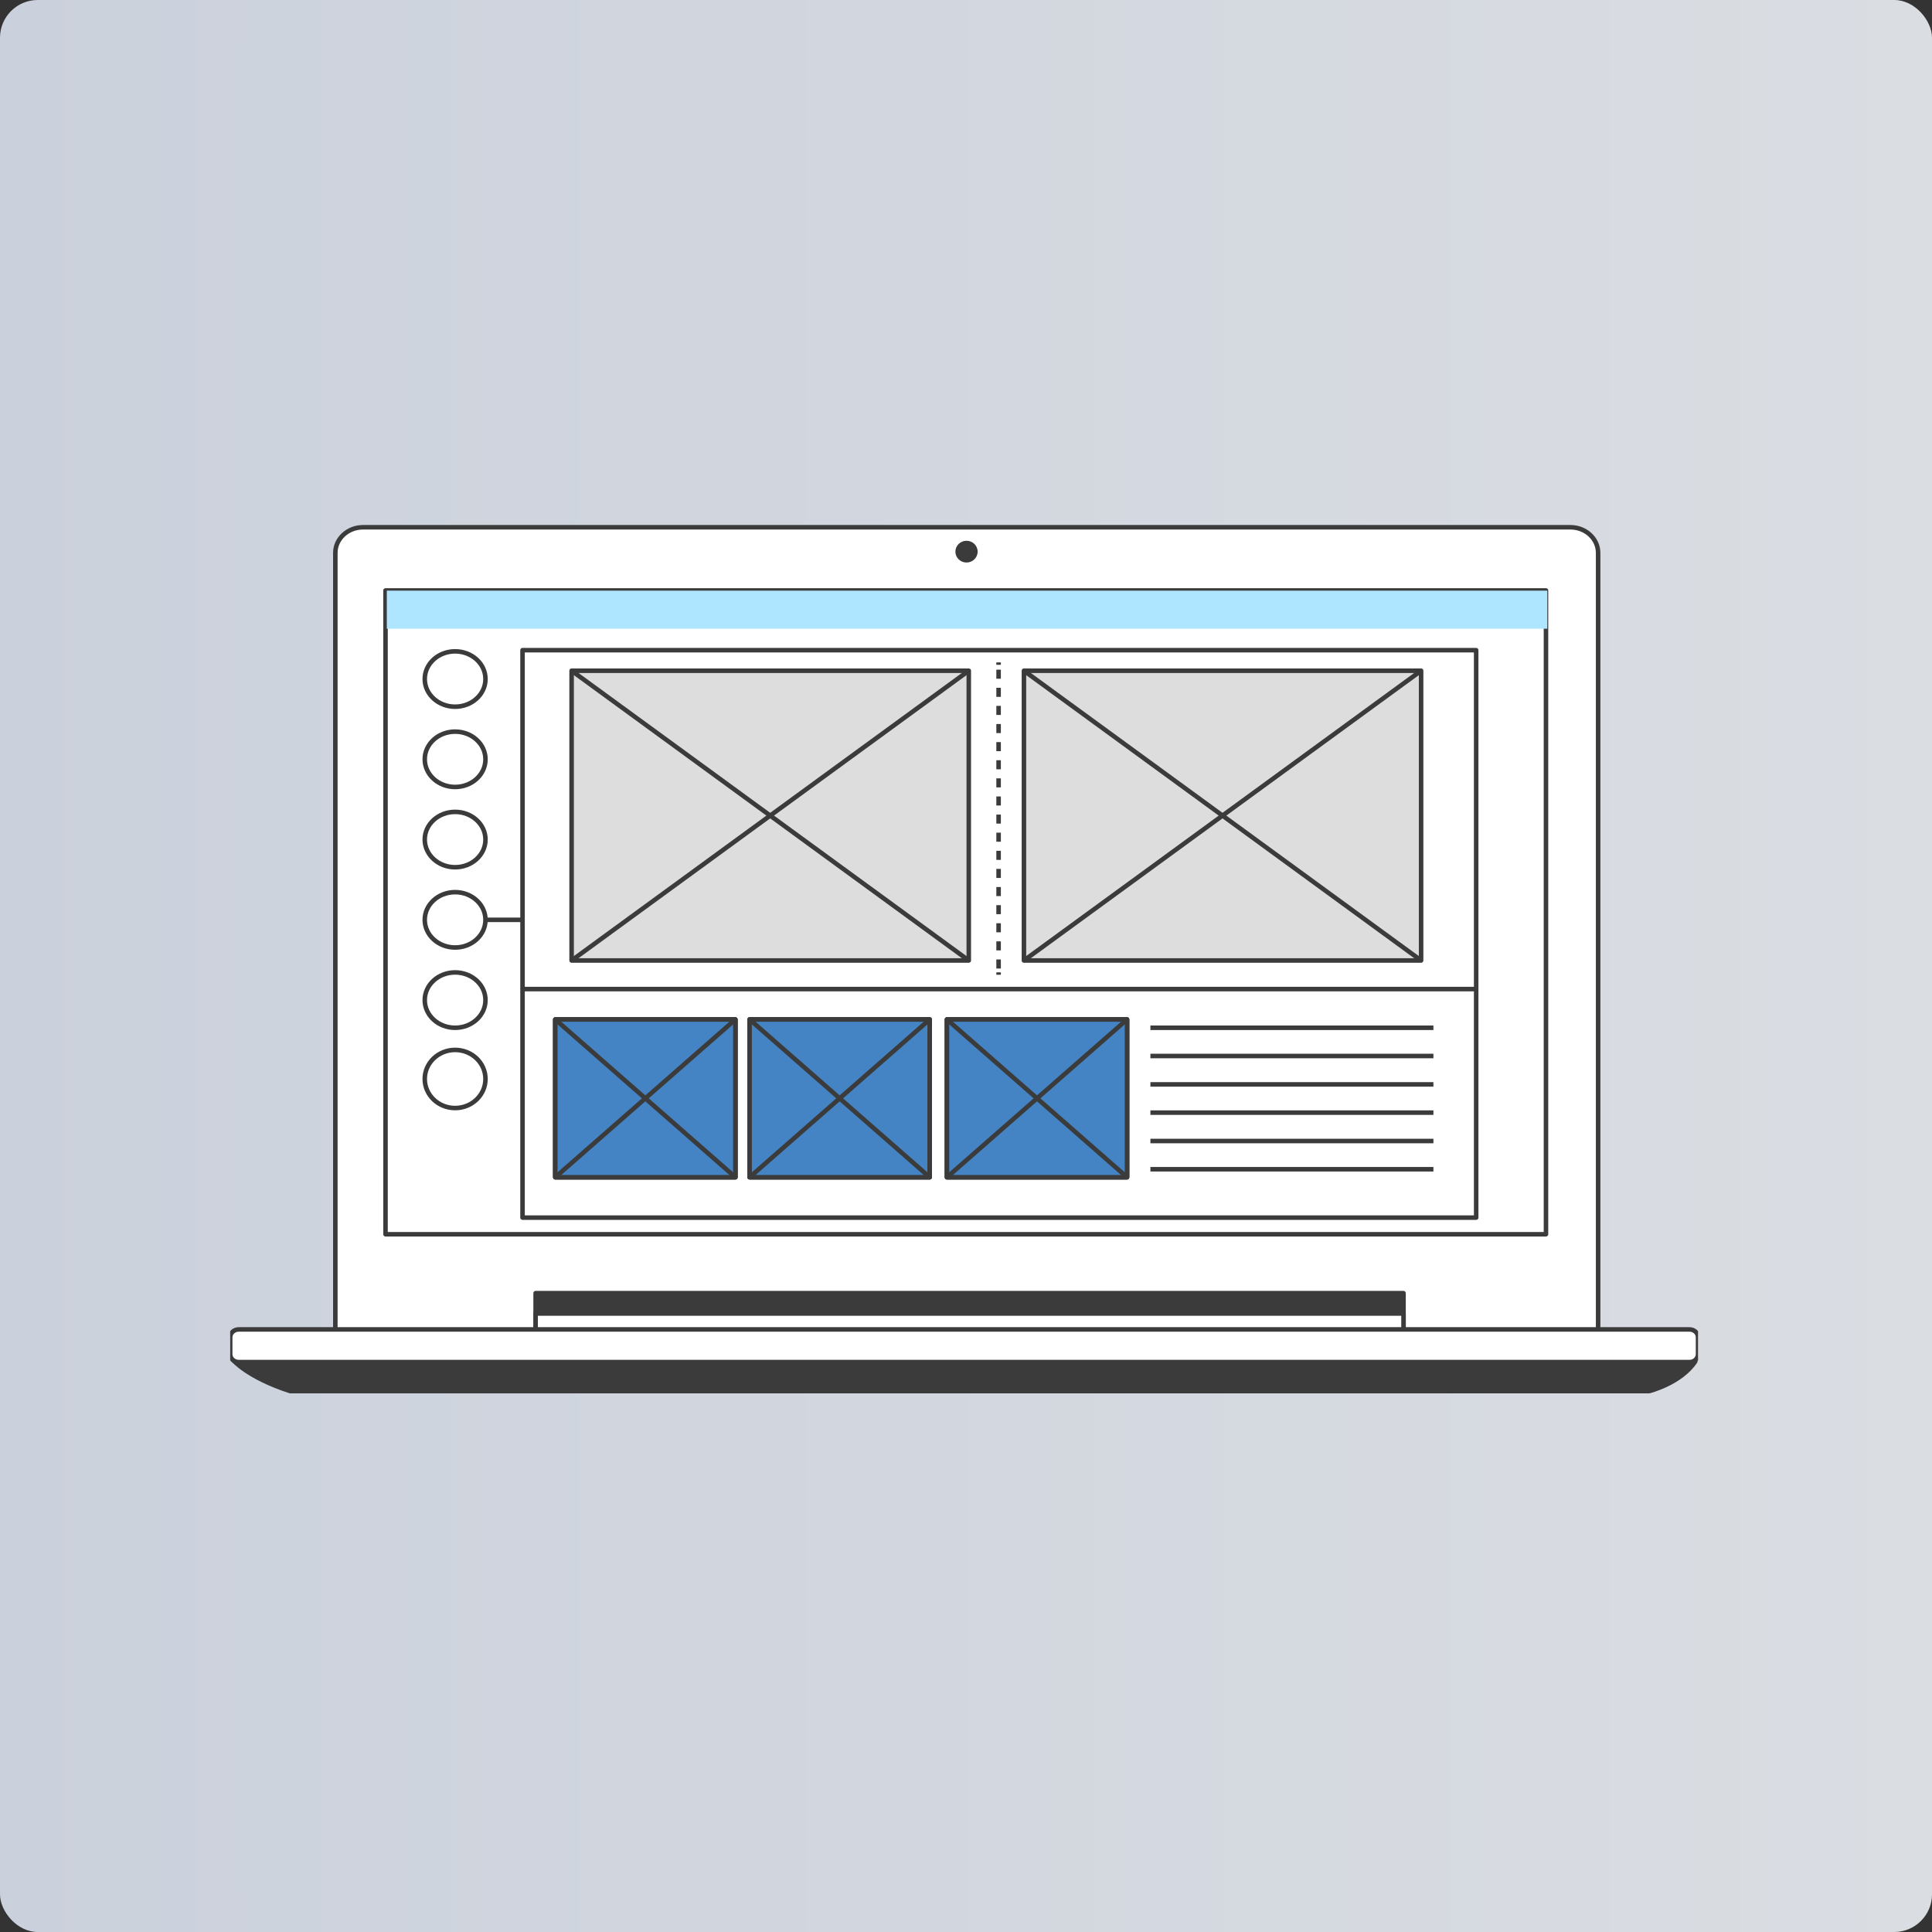 <?xml version="1.0" encoding="UTF-8"?> <svg xmlns="http://www.w3.org/2000/svg" width="512" height="512" viewBox="0 0 512 512" fill="none"><rect x="0" y="0" width="512" height="512" fill="#333333" stroke="none"/><rect width="512" height="512" rx="10" fill="url(#paint0_linear_3567_262)"></rect><g clip-path="url(#clip0_3567_262)"><path d="M96.211 139.729H416.176C420.224 139.729 423.519 142.773 423.519 146.511V352.955H88.868V146.511C88.868 142.773 92.164 139.729 96.211 139.729Z" fill="white" stroke="#3B3B3B" stroke-width="1.2" stroke-linecap="round" stroke-linejoin="round"></path><path d="M371.946 342.702H141.945V353.809H371.946V342.702Z" fill="#3B3B3B" stroke="#3B3B3B" stroke-width="1.2" stroke-linecap="round" stroke-linejoin="round"></path><path d="M371.946 348.096H141.945V353.863H371.946V348.096Z" fill="white" stroke="#3B3B3B" stroke-width="1.2" stroke-linecap="round" stroke-linejoin="round"></path><path d="M61.81 360.431C61.81 360.431 65.568 364.97 76.9 368.655H437.049C437.049 368.655 445.432 366.572 449.248 360.805L61.81 360.378V360.431Z" fill="#3B3B3B" stroke="#3B3B3B" stroke-width="1.2" stroke-linecap="round" stroke-linejoin="round"></path><path d="M447.745 352.314H63.255C62.01 352.314 61 353.247 61 354.397V358.882C61 360.033 62.01 360.965 63.255 360.965H447.745C448.99 360.965 450 360.033 450 358.882V354.397C450 353.247 448.99 352.314 447.745 352.314Z" fill="white" stroke="#3B3B3B" stroke-width="1.2" stroke-linecap="round" stroke-linejoin="round"></path><path d="M259.085 146.19C259.085 144.588 257.755 143.307 256.136 143.307C254.517 143.307 253.187 144.588 253.187 146.19C253.187 147.792 254.517 149.074 256.136 149.074C257.755 149.074 259.085 147.792 259.085 146.19Z" fill="#3B3B3B"></path><path d="M409.7 156.475H102.166V327.088H409.7V156.475Z" fill="white" stroke="#3B3B3B" stroke-width="1.2" stroke-linejoin="round"></path><path d="M410.049 156.526H102.514V166.618H410.049V156.526Z" fill="#AFE6FF"></path><path d="M120.61 187.283C125.054 187.283 128.656 183.999 128.656 179.948C128.656 175.897 125.054 172.613 120.61 172.613C116.166 172.613 112.563 175.897 112.563 179.948C112.563 183.999 116.166 187.283 120.61 187.283Z" stroke="#3B3B3B" stroke-width="1.2" stroke-linejoin="round"></path><path d="M120.61 208.555C125.054 208.555 128.656 205.271 128.656 201.22C128.656 197.169 125.054 193.885 120.61 193.885C116.166 193.885 112.563 197.169 112.563 201.22C112.563 205.271 116.166 208.555 120.61 208.555Z" stroke="#3B3B3B" stroke-width="1.2" stroke-linejoin="round"></path><path d="M120.61 229.827C125.054 229.827 128.656 226.543 128.656 222.492C128.656 218.441 125.054 215.157 120.61 215.157C116.166 215.157 112.563 218.441 112.563 222.492C112.563 226.543 116.166 229.827 120.61 229.827Z" stroke="#3B3B3B" stroke-width="1.2" stroke-linejoin="round"></path><path d="M120.61 251.099C125.054 251.099 128.656 247.815 128.656 243.764C128.656 239.713 125.054 236.429 120.61 236.429C116.166 236.429 112.563 239.713 112.563 243.764C112.563 247.815 116.166 251.099 120.61 251.099Z" stroke="#3B3B3B" stroke-width="1.2" stroke-linejoin="round"></path><path d="M120.61 272.371C125.054 272.371 128.656 269.087 128.656 265.036C128.656 260.985 125.054 257.701 120.61 257.701C116.166 257.701 112.563 260.985 112.563 265.036C112.563 269.087 116.166 272.371 120.61 272.371Z" stroke="#3B3B3B" stroke-width="1.2" stroke-linejoin="round"></path><path d="M120.61 293.643C125.054 293.643 128.656 290.195 128.656 285.941C128.656 281.687 125.054 278.239 120.61 278.239C116.166 278.239 112.563 281.687 112.563 285.941C112.563 290.195 116.166 293.643 120.61 293.643Z" stroke="#3B3B3B" stroke-width="1.2" stroke-linejoin="round"></path><path d="M391.199 172.303H138.476V322.677H391.199V172.303Z" stroke="#3B3B3B" stroke-width="1.2" stroke-linejoin="round"></path><path d="M138.881 262.122H391.546" stroke="#3B3B3B" stroke-width="1.2" stroke-linejoin="round"></path><path d="M304.869 272.371H379.87" stroke="#3B3B3B" stroke-width="1.2" stroke-linejoin="round"></path><path d="M304.869 279.847H379.87" stroke="#3B3B3B" stroke-width="1.2" stroke-linejoin="round"></path><path d="M304.869 287.376H379.87" stroke="#3B3B3B" stroke-width="1.2" stroke-linejoin="round"></path><path d="M304.869 294.852H379.87" stroke="#3B3B3B" stroke-width="1.2" stroke-linejoin="round"></path><path d="M304.869 302.382H379.87" stroke="#3B3B3B" stroke-width="1.2" stroke-linejoin="round"></path><path d="M304.869 309.858H379.87" stroke="#3B3B3B" stroke-width="1.2" stroke-linejoin="round"></path><path d="M264.638 175.547V176.188" stroke="#3B3B3B" stroke-width="1.2" stroke-linejoin="round"></path><path d="M264.638 177.469V257.035" stroke="#3B3B3B" stroke-width="1.2" stroke-linejoin="round" stroke-dasharray="2.4 2.4"></path><path d="M264.638 257.676V258.317" stroke="#3B3B3B" stroke-width="1.2" stroke-linejoin="round"></path><path d="M298.673 270.17H250.959V311.981H298.673V270.17Z" fill="#4484C4" stroke="#3B3B3B" stroke-width="1.2" stroke-linejoin="round"></path><path d="M298.673 270.17H250.959V311.981H298.673V270.17Z" fill="#4484C4" stroke="#3B3B3B" stroke-width="1.2" stroke-linejoin="round"></path><path d="M298.673 270.17H250.959V311.981H298.673V270.17Z" fill="#4484C4" stroke="#3B3B3B" stroke-width="1.2" stroke-linejoin="round"></path><path d="M250.959 311.981L298.673 270.17" stroke="#3B3B3B" stroke-width="1.2" stroke-linejoin="round"></path><path d="M250.959 270.17L298.673 311.981" stroke="#3B3B3B" stroke-width="1.2" stroke-linejoin="round"></path><path d="M194.877 270.17H147.162V311.981H194.877V270.17Z" fill="#4484C4" stroke="#3B3B3B" stroke-width="1.2" stroke-linejoin="round"></path><path d="M194.877 270.17H147.162V311.981H194.877V270.17Z" fill="#4484C4" stroke="#3B3B3B" stroke-width="1.2" stroke-linejoin="round"></path><path d="M194.877 270.17H147.162V311.981H194.877V270.17Z" fill="#4484C4" stroke="#3B3B3B" stroke-width="1.2" stroke-linejoin="round"></path><path d="M147.162 311.981L194.877 270.17" stroke="#3B3B3B" stroke-width="1.2" stroke-linejoin="round"></path><path d="M147.162 270.17L194.877 311.981" stroke="#3B3B3B" stroke-width="1.2" stroke-linejoin="round"></path><path d="M246.373 270.17H198.658V311.981H246.373V270.17Z" fill="#4484C4" stroke="#3B3B3B" stroke-width="1.2" stroke-linejoin="round"></path><path d="M246.373 270.17H198.658V311.981H246.373V270.17Z" fill="#4484C4" stroke="#3B3B3B" stroke-width="1.2" stroke-linejoin="round"></path><path d="M246.373 270.17H198.658V311.981H246.373V270.17Z" fill="#4484C4" stroke="#3B3B3B" stroke-width="1.2" stroke-linejoin="round"></path><path d="M198.658 311.981L246.373 270.17" stroke="#3B3B3B" stroke-width="1.2" stroke-linejoin="round"></path><path d="M198.658 270.17L246.373 311.981" stroke="#3B3B3B" stroke-width="1.2" stroke-linejoin="round"></path><path d="M128.656 243.764H138.312" stroke="#3B3B3B" stroke-width="1.2" stroke-linejoin="round"></path><path d="M376.606 177.747H271.354V254.537H376.606V177.747Z" fill="#DDDDDD" stroke="#3B3B3B" stroke-width="1.2" stroke-linejoin="round"></path><path d="M271.354 254.537L376.606 177.747" stroke="#3B3B3B" stroke-width="1.2" stroke-linejoin="round"></path><path d="M271.354 177.747L376.606 254.537" stroke="#3B3B3B" stroke-width="1.2" stroke-linejoin="round"></path><path d="M256.735 177.747H151.483V254.537H256.735V177.747Z" fill="#DDDDDD" stroke="#3B3B3B" stroke-width="1.2" stroke-linejoin="round"></path><path d="M151.483 254.537L256.735 177.747" stroke="#3B3B3B" stroke-width="1.2" stroke-linejoin="round"></path><path d="M151.483 177.747L256.735 254.537" stroke="#3B3B3B" stroke-width="1.2" stroke-linejoin="round"></path></g><defs><linearGradient id="paint0_linear_3567_262" x1="512" y1="256" x2="0" y2="256" gradientUnits="userSpaceOnUse"><stop stop-color="#DADDE2"></stop><stop offset="1" stop-color="#CBD1DC"></stop></linearGradient><clipPath id="clip0_3567_262"><rect width="389" height="267" fill="white" transform="translate(61 122)"></rect></clipPath></defs></svg> 